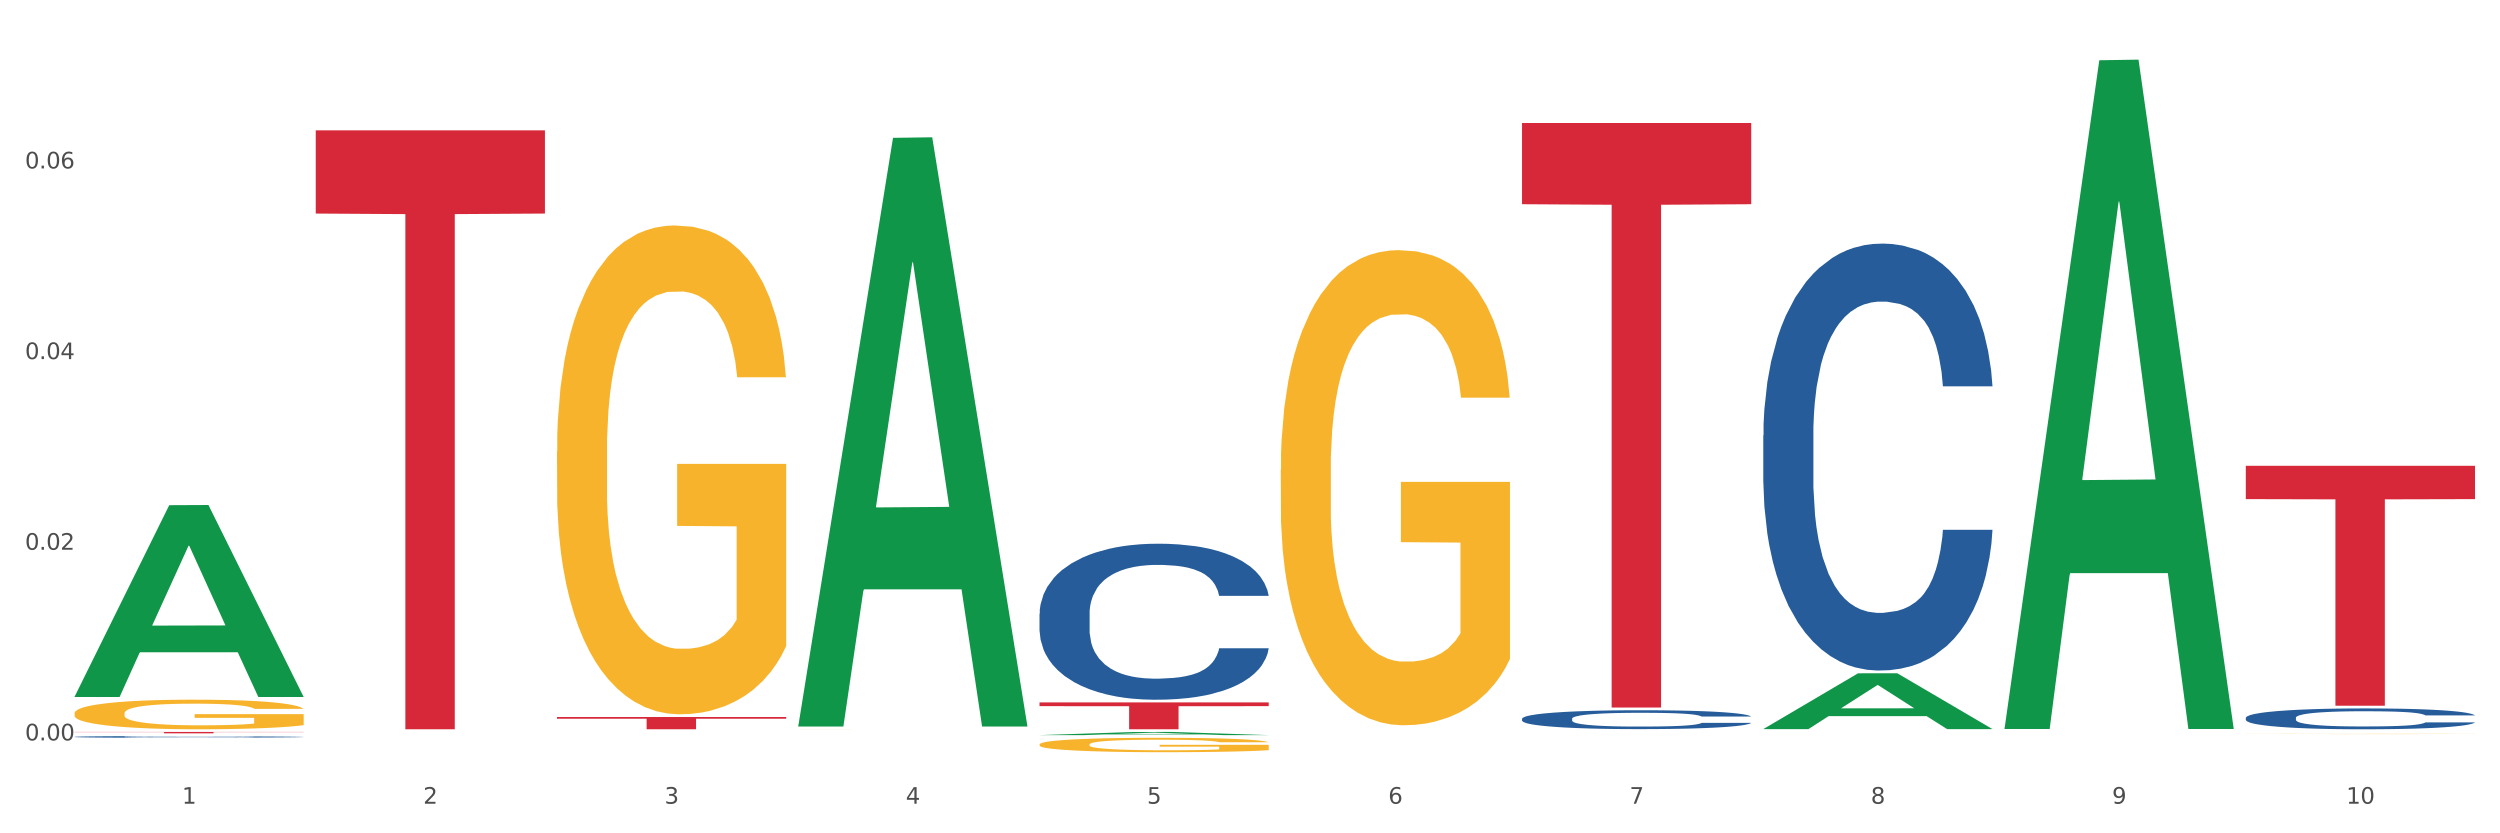 <?xml version="1.0" encoding="utf-8" standalone="no"?>
<!DOCTYPE svg PUBLIC "-//W3C//DTD SVG 1.1//EN"
  "http://www.w3.org/Graphics/SVG/1.1/DTD/svg11.dtd">
<svg xmlns:xlink="http://www.w3.org/1999/xlink" width="1080pt" height="360pt" viewBox="0 0 1080 360" xmlns="http://www.w3.org/2000/svg" version="1.1">
 <rect x="0" y="0" width="1080" height="360" fill="#333333" stroke="none"/>
 <defs>
  <style type="text/css">*{stroke-linejoin: round; stroke-linecap: butt}</style>
 </defs>
 <g id="figure_1">
  <g id="patch_1">
   <path d="M 0 360 
L 1080 360 
L 1080 0 
L 0 0 
z
" style="fill: #ffffff; stroke: #ffffff; stroke-linejoin: miter"/>
  </g>
  <g id="axes_1">
   <g id="matplotlib.axis_1">
    <g id="xtick_1">
     <g id="text_1">
      <!-- 1 -->
      <g style="fill: #4d4d4d" transform="translate(78.627 347.204) scale(0.096 -0.096)">
       <defs>
        <path id="DejaVuSans-31" d="M 794 531 
L 1825 531 
L 1825 4091 
L 703 3866 
L 703 4441 
L 1819 4666 
L 2450 4666 
L 2450 531 
L 3481 531 
L 3481 0 
L 794 0 
L 794 531 
z
" transform="scale(0.016)"/>
       </defs>
       <use xlink:href="#DejaVuSans-31"/>
      </g>
     </g>
    </g>
    <g id="xtick_2">
     <g id="text_2">
      <!-- 2 -->
      <g style="fill: #4d4d4d" transform="translate(182.851 347.204) scale(0.096 -0.096)">
       <defs>
        <path id="DejaVuSans-32" d="M 1228 531 
L 3431 531 
L 3431 0 
L 469 0 
L 469 531 
Q 828 903 1448 1529 
Q 2069 2156 2228 2338 
Q 2531 2678 2651 2914 
Q 2772 3150 2772 3378 
Q 2772 3750 2511 3984 
Q 2250 4219 1831 4219 
Q 1534 4219 1204 4116 
Q 875 4013 500 3803 
L 500 4441 
Q 881 4594 1212 4672 
Q 1544 4750 1819 4750 
Q 2544 4750 2975 4387 
Q 3406 4025 3406 3419 
Q 3406 3131 3298 2873 
Q 3191 2616 2906 2266 
Q 2828 2175 2409 1742 
Q 1991 1309 1228 531 
z
" transform="scale(0.016)"/>
       </defs>
       <use xlink:href="#DejaVuSans-32"/>
      </g>
     </g>
    </g>
    <g id="xtick_3">
     <g id="text_3">
      <!-- 3 -->
      <g style="fill: #4d4d4d" transform="translate(287.074 347.204) scale(0.096 -0.096)">
       <defs>
        <path id="DejaVuSans-33" d="M 2597 2516 
Q 3050 2419 3304 2112 
Q 3559 1806 3559 1356 
Q 3559 666 3084 287 
Q 2609 -91 1734 -91 
Q 1441 -91 1130 -33 
Q 819 25 488 141 
L 488 750 
Q 750 597 1062 519 
Q 1375 441 1716 441 
Q 2309 441 2620 675 
Q 2931 909 2931 1356 
Q 2931 1769 2642 2001 
Q 2353 2234 1838 2234 
L 1294 2234 
L 1294 2753 
L 1863 2753 
Q 2328 2753 2575 2939 
Q 2822 3125 2822 3475 
Q 2822 3834 2567 4026 
Q 2313 4219 1838 4219 
Q 1578 4219 1281 4162 
Q 984 4106 628 3988 
L 628 4550 
Q 988 4650 1302 4700 
Q 1616 4750 1894 4750 
Q 2613 4750 3031 4423 
Q 3450 4097 3450 3541 
Q 3450 3153 3228 2886 
Q 3006 2619 2597 2516 
z
" transform="scale(0.016)"/>
       </defs>
       <use xlink:href="#DejaVuSans-33"/>
      </g>
     </g>
    </g>
    <g id="xtick_4">
     <g id="text_4">
      <!-- 4 -->
      <g style="fill: #4d4d4d" transform="translate(391.298 347.204) scale(0.096 -0.096)">
       <defs>
        <path id="DejaVuSans-34" d="M 2419 4116 
L 825 1625 
L 2419 1625 
L 2419 4116 
z
M 2253 4666 
L 3047 4666 
L 3047 1625 
L 3713 1625 
L 3713 1100 
L 3047 1100 
L 3047 0 
L 2419 0 
L 2419 1100 
L 313 1100 
L 313 1709 
L 2253 4666 
z
" transform="scale(0.016)"/>
       </defs>
       <use xlink:href="#DejaVuSans-34"/>
      </g>
     </g>
    </g>
    <g id="xtick_5">
     <g id="text_5">
      <!-- 5 -->
      <g style="fill: #4d4d4d" transform="translate(495.522 347.204) scale(0.096 -0.096)">
       <defs>
        <path id="DejaVuSans-35" d="M 691 4666 
L 3169 4666 
L 3169 4134 
L 1269 4134 
L 1269 2991 
Q 1406 3038 1543 3061 
Q 1681 3084 1819 3084 
Q 2600 3084 3056 2656 
Q 3513 2228 3513 1497 
Q 3513 744 3044 326 
Q 2575 -91 1722 -91 
Q 1428 -91 1123 -41 
Q 819 9 494 109 
L 494 744 
Q 775 591 1075 516 
Q 1375 441 1709 441 
Q 2250 441 2565 725 
Q 2881 1009 2881 1497 
Q 2881 1984 2565 2268 
Q 2250 2553 1709 2553 
Q 1456 2553 1204 2497 
Q 953 2441 691 2322 
L 691 4666 
z
" transform="scale(0.016)"/>
       </defs>
       <use xlink:href="#DejaVuSans-35"/>
      </g>
     </g>
    </g>
    <g id="xtick_6">
     <g id="text_6">
      <!-- 6 -->
      <g style="fill: #4d4d4d" transform="translate(599.745 347.204) scale(0.096 -0.096)">
       <defs>
        <path id="DejaVuSans-36" d="M 2113 2584 
Q 1688 2584 1439 2293 
Q 1191 2003 1191 1497 
Q 1191 994 1439 701 
Q 1688 409 2113 409 
Q 2538 409 2786 701 
Q 3034 994 3034 1497 
Q 3034 2003 2786 2293 
Q 2538 2584 2113 2584 
z
M 3366 4563 
L 3366 3988 
Q 3128 4100 2886 4159 
Q 2644 4219 2406 4219 
Q 1781 4219 1451 3797 
Q 1122 3375 1075 2522 
Q 1259 2794 1537 2939 
Q 1816 3084 2150 3084 
Q 2853 3084 3261 2657 
Q 3669 2231 3669 1497 
Q 3669 778 3244 343 
Q 2819 -91 2113 -91 
Q 1303 -91 875 529 
Q 447 1150 447 2328 
Q 447 3434 972 4092 
Q 1497 4750 2381 4750 
Q 2619 4750 2861 4703 
Q 3103 4656 3366 4563 
z
" transform="scale(0.016)"/>
       </defs>
       <use xlink:href="#DejaVuSans-36"/>
      </g>
     </g>
    </g>
    <g id="xtick_7">
     <g id="text_7">
      <!-- 7 -->
      <g style="fill: #4d4d4d" transform="translate(703.969 347.204) scale(0.096 -0.096)">
       <defs>
        <path id="DejaVuSans-37" d="M 525 4666 
L 3525 4666 
L 3525 4397 
L 1831 0 
L 1172 0 
L 2766 4134 
L 525 4134 
L 525 4666 
z
" transform="scale(0.016)"/>
       </defs>
       <use xlink:href="#DejaVuSans-37"/>
      </g>
     </g>
    </g>
    <g id="xtick_8">
     <g id="text_8">
      <!-- 8 -->
      <g style="fill: #4d4d4d" transform="translate(808.193 347.204) scale(0.096 -0.096)">
       <defs>
        <path id="DejaVuSans-38" d="M 2034 2216 
Q 1584 2216 1326 1975 
Q 1069 1734 1069 1313 
Q 1069 891 1326 650 
Q 1584 409 2034 409 
Q 2484 409 2743 651 
Q 3003 894 3003 1313 
Q 3003 1734 2745 1975 
Q 2488 2216 2034 2216 
z
M 1403 2484 
Q 997 2584 770 2862 
Q 544 3141 544 3541 
Q 544 4100 942 4425 
Q 1341 4750 2034 4750 
Q 2731 4750 3128 4425 
Q 3525 4100 3525 3541 
Q 3525 3141 3298 2862 
Q 3072 2584 2669 2484 
Q 3125 2378 3379 2068 
Q 3634 1759 3634 1313 
Q 3634 634 3220 271 
Q 2806 -91 2034 -91 
Q 1263 -91 848 271 
Q 434 634 434 1313 
Q 434 1759 690 2068 
Q 947 2378 1403 2484 
z
M 1172 3481 
Q 1172 3119 1398 2916 
Q 1625 2713 2034 2713 
Q 2441 2713 2670 2916 
Q 2900 3119 2900 3481 
Q 2900 3844 2670 4047 
Q 2441 4250 2034 4250 
Q 1625 4250 1398 4047 
Q 1172 3844 1172 3481 
z
" transform="scale(0.016)"/>
       </defs>
       <use xlink:href="#DejaVuSans-38"/>
      </g>
     </g>
    </g>
    <g id="xtick_9">
     <g id="text_9">
      <!-- 9 -->
      <g style="fill: #4d4d4d" transform="translate(912.416 347.204) scale(0.096 -0.096)">
       <defs>
        <path id="DejaVuSans-39" d="M 703 97 
L 703 672 
Q 941 559 1184 500 
Q 1428 441 1663 441 
Q 2288 441 2617 861 
Q 2947 1281 2994 2138 
Q 2813 1869 2534 1725 
Q 2256 1581 1919 1581 
Q 1219 1581 811 2004 
Q 403 2428 403 3163 
Q 403 3881 828 4315 
Q 1253 4750 1959 4750 
Q 2769 4750 3195 4129 
Q 3622 3509 3622 2328 
Q 3622 1225 3098 567 
Q 2575 -91 1691 -91 
Q 1453 -91 1209 -44 
Q 966 3 703 97 
z
M 1959 2075 
Q 2384 2075 2632 2365 
Q 2881 2656 2881 3163 
Q 2881 3666 2632 3958 
Q 2384 4250 1959 4250 
Q 1534 4250 1286 3958 
Q 1038 3666 1038 3163 
Q 1038 2656 1286 2365 
Q 1534 2075 1959 2075 
z
" transform="scale(0.016)"/>
       </defs>
       <use xlink:href="#DejaVuSans-39"/>
      </g>
     </g>
    </g>
    <g id="xtick_10">
     <g id="text_10">
      <!-- 10 -->
      <g style="fill: #4d4d4d" transform="translate(1013.586 347.204) scale(0.096 -0.096)">
       <defs>
        <path id="DejaVuSans-30" d="M 2034 4250 
Q 1547 4250 1301 3770 
Q 1056 3291 1056 2328 
Q 1056 1369 1301 889 
Q 1547 409 2034 409 
Q 2525 409 2770 889 
Q 3016 1369 3016 2328 
Q 3016 3291 2770 3770 
Q 2525 4250 2034 4250 
z
M 2034 4750 
Q 2819 4750 3233 4129 
Q 3647 3509 3647 2328 
Q 3647 1150 3233 529 
Q 2819 -91 2034 -91 
Q 1250 -91 836 529 
Q 422 1150 422 2328 
Q 422 3509 836 4129 
Q 1250 4750 2034 4750 
z
" transform="scale(0.016)"/>
       </defs>
       <use xlink:href="#DejaVuSans-31"/>
       <use xlink:href="#DejaVuSans-30" transform="translate(63.623 0)"/>
      </g>
     </g>
    </g>
    <g id="xtick_11"/>
    <g id="xtick_12"/>
    <g id="xtick_13"/>
    <g id="xtick_14"/>
    <g id="xtick_15"/>
    <g id="xtick_16"/>
    <g id="xtick_17"/>
    <g id="xtick_18"/>
    <g id="xtick_19"/>
   </g>
   <g id="matplotlib.axis_2">
    <g id="ytick_1">
     <g id="text_11">
      <!-- 0.00 -->
      <g style="fill: #4d4d4d" transform="translate(10.8 319.856) scale(0.096 -0.096)">
       <defs>
        <path id="DejaVuSans-2e" d="M 684 794 
L 1344 794 
L 1344 0 
L 684 0 
L 684 794 
z
" transform="scale(0.016)"/>
       </defs>
       <use xlink:href="#DejaVuSans-30"/>
       <use xlink:href="#DejaVuSans-2e" transform="translate(63.623 0)"/>
       <use xlink:href="#DejaVuSans-30" transform="translate(95.41 0)"/>
       <use xlink:href="#DejaVuSans-30" transform="translate(159.033 0)"/>
      </g>
     </g>
    </g>
    <g id="ytick_2">
     <g id="text_12">
      <!-- 0.02 -->
      <g style="fill: #4d4d4d" transform="translate(10.8 237.494) scale(0.096 -0.096)">
       <use xlink:href="#DejaVuSans-30"/>
       <use xlink:href="#DejaVuSans-2e" transform="translate(63.623 0)"/>
       <use xlink:href="#DejaVuSans-30" transform="translate(95.41 0)"/>
       <use xlink:href="#DejaVuSans-32" transform="translate(159.033 0)"/>
      </g>
     </g>
    </g>
    <g id="ytick_3">
     <g id="text_13">
      <!-- 0.04 -->
      <g style="fill: #4d4d4d" transform="translate(10.8 155.132) scale(0.096 -0.096)">
       <use xlink:href="#DejaVuSans-30"/>
       <use xlink:href="#DejaVuSans-2e" transform="translate(63.623 0)"/>
       <use xlink:href="#DejaVuSans-30" transform="translate(95.41 0)"/>
       <use xlink:href="#DejaVuSans-34" transform="translate(159.033 0)"/>
      </g>
     </g>
    </g>
    <g id="ytick_4">
     <g id="text_14">
      <!-- 0.06 -->
      <g style="fill: #4d4d4d" transform="translate(10.8 72.769) scale(0.096 -0.096)">
       <use xlink:href="#DejaVuSans-30"/>
       <use xlink:href="#DejaVuSans-2e" transform="translate(63.623 0)"/>
       <use xlink:href="#DejaVuSans-30" transform="translate(95.41 0)"/>
       <use xlink:href="#DejaVuSans-36" transform="translate(159.033 0)"/>
      </g>
     </g>
    </g>
    <g id="ytick_5"/>
    <g id="ytick_6"/>
    <g id="ytick_7"/>
    <g id="ytick_8"/>
   </g>
   <g id="PolyCollection_1">
    <path d="M 32.175 300.945 
L 32.277 300.868 
L 73.107 218.24 
L 90.051 218.162 
L 131.187 301.101 
L 111.589 301.101 
L 102.709 281.788 
L 60.552 281.788 
L 60.246 282.099 
L 51.671 301.101 
L 32.175 301.101 
L 32.175 300.945 
L 65.86 270.262 
L 97.401 270.184 
L 81.783 235.84 
L 81.579 235.684 
L 81.375 235.918 
L 65.758 270.184 
L 65.86 270.262 
L 32.175 300.945 
z
" clip-path="url(#p8defe58259)" style="fill: #109648"/>
    <path d="M 449.069 303.449 
L 548.082 303.449 
L 548.082 305.061 
L 509.134 305.072 
L 509.134 315.047 
L 487.783 315.047 
L 487.783 305.072 
L 449.069 305.061 
L 449.069 303.46 
L 449.069 303.449 
z
" clip-path="url(#p8defe58259)" style="fill: #d62839"/>
    <path d="M 240.622 309.746 
L 339.635 309.746 
L 339.635 310.482 
L 300.687 310.487 
L 300.687 315.047 
L 279.336 315.047 
L 279.336 310.487 
L 240.622 310.482 
L 240.622 309.751 
L 240.622 309.746 
z
" clip-path="url(#p8defe58259)" style="fill: #d62839"/>
    <path d="M 136.399 56.297 
L 235.411 56.297 
L 235.411 92.255 
L 196.463 92.498 
L 196.463 315.047 
L 175.112 315.047 
L 175.112 92.498 
L 136.399 92.255 
L 136.399 56.54 
L 136.399 56.297 
z
" clip-path="url(#p8defe58259)" style="fill: #d62839"/>
    <path d="M 32.175 316.209 
L 131.187 316.209 
L 131.187 316.293 
L 92.239 316.293 
L 92.239 316.811 
L 70.888 316.811 
L 70.888 316.293 
L 32.175 316.293 
L 32.175 316.21 
L 32.175 316.209 
z
" clip-path="url(#p8defe58259)" style="fill: #d62839"/>
    <path d="M 657.517 310.487 
L 657.634 310.48 
L 657.634 310.271 
L 657.985 309.988 
L 659.272 309.467 
L 660.911 309.072 
L 663.72 308.61 
L 665.241 308.416 
L 667.231 308.2 
L 671.327 307.85 
L 676.008 307.552 
L 679.285 307.388 
L 681.743 307.284 
L 687.244 307.098 
L 690.404 307.016 
L 693.681 306.949 
L 696.49 306.904 
L 701.171 306.852 
L 704.916 306.83 
L 709.247 306.822 
L 712.875 306.83 
L 717.673 306.859 
L 724.695 306.949 
L 727.387 307.001 
L 731.015 307.09 
L 734.76 307.21 
L 737.803 307.329 
L 741.314 307.5 
L 744.943 307.724 
L 748.454 308.007 
L 750.911 308.267 
L 752.901 308.543 
L 754.657 308.878 
L 755.944 309.243 
L 756.529 309.548 
L 735.112 309.548 
L 734.526 309.273 
L 733.356 308.975 
L 732.186 308.774 
L 730.898 308.61 
L 728.909 308.424 
L 727.153 308.305 
L 724.227 308.163 
L 721.535 308.074 
L 719.312 308.021 
L 716.62 307.977 
L 710.885 307.932 
L 706.789 307.932 
L 704.214 307.947 
L 701.054 307.984 
L 698.362 308.036 
L 695.202 308.126 
L 692.745 308.223 
L 690.287 308.349 
L 688.882 308.439 
L 686.776 308.603 
L 685.371 308.737 
L 683.499 308.967 
L 682.445 309.131 
L 680.573 309.556 
L 679.754 309.869 
L 679.402 310.085 
L 679.168 310.323 
L 679.168 311.485 
L 679.871 312.007 
L 680.456 312.23 
L 681.392 312.483 
L 683.148 312.811 
L 685.722 313.131 
L 688.414 313.362 
L 690.638 313.504 
L 692.745 313.608 
L 694.851 313.69 
L 697.426 313.765 
L 699.533 313.809 
L 702.693 313.854 
L 706.438 313.876 
L 709.364 313.876 
L 715.332 313.839 
L 718.024 313.802 
L 720.599 313.75 
L 723.408 313.668 
L 725.632 313.578 
L 726.919 313.511 
L 729.026 313.37 
L 730.664 313.221 
L 732.069 313.049 
L 733.005 312.9 
L 734.058 312.677 
L 734.877 312.424 
L 735.112 312.29 
L 756.529 312.29 
L 756.061 312.558 
L 755.242 312.819 
L 753.603 313.169 
L 752.316 313.37 
L 750.326 313.616 
L 748.22 313.824 
L 745.294 314.055 
L 742.602 314.226 
L 739.793 314.375 
L 736.75 314.509 
L 731.249 314.696 
L 729.26 314.748 
L 725.046 314.837 
L 721.769 314.889 
L 716.971 314.941 
L 712.055 314.971 
L 706.906 314.979 
L 702.341 314.964 
L 697.309 314.919 
L 694.149 314.874 
L 690.638 314.807 
L 686.542 314.703 
L 682.679 314.576 
L 679.051 314.427 
L 675.657 314.256 
L 672.497 314.062 
L 668.401 313.742 
L 665.358 313.429 
L 663.134 313.139 
L 661.613 312.893 
L 660.091 312.58 
L 659.272 312.364 
L 657.985 311.843 
L 657.517 311.359 
L 657.517 310.487 
z
" clip-path="url(#p8defe58259)" style="fill: #255c99"/>
    <path d="M 970.188 317.068 
L 970.304 317.068 
L 970.304 317.066 
L 970.538 317.064 
L 971.707 317.059 
L 973.461 317.056 
L 974.747 317.054 
L 976.032 317.052 
L 977.552 317.05 
L 979.422 317.049 
L 982.813 317.046 
L 984.917 317.045 
L 987.488 317.043 
L 992.164 317.042 
L 995.554 317.04 
L 999.061 317.04 
L 1004.789 317.038 
L 1008.53 317.038 
L 1012.505 317.038 
L 1017.297 317.037 
L 1020.921 317.037 
L 1028.87 317.037 
L 1035.65 317.038 
L 1038.923 317.038 
L 1043.132 317.039 
L 1045.353 317.04 
L 1048.977 317.041 
L 1052.717 317.042 
L 1055.289 317.043 
L 1059.147 317.045 
L 1062.069 317.047 
L 1064.758 317.05 
L 1066.161 317.051 
L 1067.213 317.053 
L 1068.148 317.055 
L 1069.083 317.058 
L 1048.041 317.058 
L 1047.223 317.056 
L 1045.937 317.054 
L 1044.067 317.052 
L 1042.43 317.051 
L 1039.625 317.049 
L 1037.053 317.048 
L 1034.364 317.047 
L 1031.091 317.047 
L 1028.52 317.046 
L 1024.896 317.046 
L 1017.765 317.046 
L 1012.972 317.047 
L 1009.699 317.047 
L 1007.595 317.048 
L 1005.724 317.049 
L 1003.62 317.049 
L 1001.165 317.051 
L 999.412 317.052 
L 997.659 317.053 
L 996.256 317.055 
L 994.97 317.056 
L 993.918 317.058 
L 993.1 317.06 
L 992.398 317.062 
L 991.814 317.066 
L 991.814 317.075 
L 992.047 317.076 
L 992.632 317.079 
L 993.333 317.081 
L 994.502 317.083 
L 995.554 317.085 
L 997.542 317.087 
L 999.763 317.089 
L 1001.516 317.09 
L 1003.27 317.091 
L 1006.309 317.092 
L 1009.699 317.093 
L 1012.621 317.094 
L 1016.596 317.094 
L 1019.285 317.095 
L 1021.623 317.095 
L 1027.351 317.095 
L 1031.442 317.095 
L 1036.001 317.094 
L 1039.508 317.094 
L 1042.43 317.093 
L 1045.704 317.092 
L 1047.808 317.091 
L 1047.808 317.078 
L 1022.09 317.078 
L 1022.09 317.07 
L 1069.2 317.07 
L 1069.2 317.094 
L 1067.213 317.096 
L 1064.992 317.097 
L 1062.654 317.098 
L 1059.147 317.099 
L 1054.938 317.1 
L 1051.198 317.101 
L 1047.223 317.102 
L 1042.547 317.103 
L 1036.469 317.103 
L 1032.728 317.103 
L 1028.052 317.104 
L 1022.558 317.104 
L 1017.765 317.104 
L 1013.089 317.103 
L 1008.179 317.103 
L 1003.387 317.102 
L 999.763 317.101 
L 996.139 317.1 
L 992.281 317.099 
L 989.242 317.098 
L 986.904 317.097 
L 984.332 317.095 
L 981.527 317.093 
L 979.422 317.092 
L 977.552 317.09 
L 975.565 317.088 
L 974.162 317.086 
L 972.759 317.084 
L 971.941 317.082 
L 971.006 317.079 
L 970.304 317.075 
L 970.188 317.068 
z
" clip-path="url(#p8defe58259)" style="fill: #f7b32b"/>
    <path d="M 657.517 53.124 
L 756.529 53.124 
L 756.529 88.218 
L 717.581 88.455 
L 717.581 305.66 
L 696.23 305.66 
L 696.23 88.455 
L 657.517 88.218 
L 657.517 53.361 
L 657.517 53.124 
z
" clip-path="url(#p8defe58259)" style="fill: #d62839"/>
    <path d="M 553.293 202.907 
L 553.41 202.72 
L 553.41 195.971 
L 553.644 190.16 
L 554.813 176.1 
L 556.566 164.477 
L 557.852 158.291 
L 559.138 153.23 
L 560.658 148.168 
L 562.528 142.919 
L 565.918 135.233 
L 568.022 131.296 
L 570.594 127.172 
L 575.27 121.173 
L 578.66 117.799 
L 582.167 114.987 
L 587.895 111.613 
L 591.636 110.113 
L 595.61 108.988 
L 600.403 108.238 
L 604.027 108.051 
L 611.976 108.613 
L 618.756 110.301 
L 622.029 111.613 
L 626.237 113.862 
L 628.458 115.362 
L 632.082 118.361 
L 635.823 122.298 
L 638.395 125.672 
L 642.252 132.046 
L 645.175 138.42 
L 647.863 146.293 
L 649.266 151.73 
L 650.318 156.791 
L 651.253 162.603 
L 652.189 171.788 
L 631.147 171.788 
L 630.329 165.227 
L 629.043 159.041 
L 627.173 153.042 
L 625.536 149.293 
L 622.73 144.606 
L 620.159 141.607 
L 617.47 139.357 
L 614.197 137.483 
L 611.625 136.545 
L 608.001 135.796 
L 600.87 135.983 
L 596.078 137.483 
L 592.805 139.357 
L 590.7 141.044 
L 588.83 142.919 
L 586.726 145.544 
L 584.271 149.48 
L 582.518 153.042 
L 580.764 157.541 
L 579.361 162.04 
L 578.075 167.289 
L 577.023 172.913 
L 576.205 178.725 
L 575.504 185.848 
L 574.919 197.658 
L 574.919 223.341 
L 575.153 229.152 
L 575.737 236.838 
L 576.439 242.649 
L 577.608 249.586 
L 578.66 254.272 
L 580.647 261.021 
L 582.868 266.645 
L 584.622 270.207 
L 586.375 273.206 
L 589.415 277.33 
L 592.805 280.704 
L 595.727 282.767 
L 599.702 284.641 
L 602.39 285.391 
L 604.728 285.766 
L 610.456 285.766 
L 614.548 285.204 
L 619.107 283.891 
L 622.613 282.204 
L 625.536 280.142 
L 628.809 276.768 
L 630.913 273.581 
L 630.913 234.401 
L 605.196 234.214 
L 605.196 208.156 
L 652.306 208.156 
L 652.306 284.641 
L 650.318 288.578 
L 648.097 292.14 
L 645.759 295.327 
L 642.252 299.263 
L 638.044 303.013 
L 634.303 305.637 
L 630.329 307.887 
L 625.653 309.949 
L 619.574 311.823 
L 615.833 312.573 
L 611.158 313.136 
L 605.663 313.323 
L 600.87 312.948 
L 596.195 312.011 
L 591.285 310.324 
L 586.492 307.887 
L 582.868 305.45 
L 579.244 302.45 
L 575.387 298.513 
L 572.347 294.764 
L 570.009 291.39 
L 567.438 287.078 
L 564.632 281.454 
L 562.528 276.393 
L 560.658 271.144 
L 558.67 264.395 
L 557.268 258.584 
L 555.865 251.273 
L 555.047 245.836 
L 554.111 237.4 
L 553.41 225.59 
L 553.293 202.907 
z
" clip-path="url(#p8defe58259)" style="fill: #f7b32b"/>
    <path d="M 344.846 315.032 
L 344.963 315.032 
L 344.963 315.031 
L 345.197 315.03 
L 346.366 315.028 
L 348.119 315.027 
L 349.405 315.026 
L 350.691 315.025 
L 352.21 315.024 
L 354.081 315.024 
L 357.471 315.023 
L 359.575 315.022 
L 362.147 315.021 
L 366.823 315.021 
L 370.213 315.02 
L 373.72 315.02 
L 379.448 315.019 
L 383.188 315.019 
L 387.163 315.019 
L 391.956 315.019 
L 395.579 315.019 
L 403.529 315.019 
L 410.309 315.019 
L 413.582 315.019 
L 417.79 315.02 
L 420.011 315.02 
L 423.635 315.02 
L 427.376 315.021 
L 429.947 315.021 
L 433.805 315.022 
L 436.728 315.023 
L 439.416 315.024 
L 440.819 315.025 
L 441.871 315.026 
L 442.806 315.026 
L 443.741 315.028 
L 422.7 315.028 
L 421.882 315.027 
L 420.596 315.026 
L 418.725 315.025 
L 417.089 315.025 
L 414.283 315.024 
L 411.711 315.023 
L 409.023 315.023 
L 405.75 315.023 
L 403.178 315.023 
L 399.554 315.023 
L 392.423 315.023 
L 387.63 315.023 
L 384.357 315.023 
L 382.253 315.023 
L 380.383 315.024 
L 378.279 315.024 
L 375.824 315.025 
L 374.07 315.025 
L 372.317 315.026 
L 370.914 315.026 
L 369.628 315.027 
L 368.576 315.028 
L 367.758 315.029 
L 367.056 315.03 
L 366.472 315.031 
L 366.472 315.035 
L 366.706 315.036 
L 367.29 315.037 
L 367.992 315.038 
L 369.161 315.038 
L 370.213 315.039 
L 372.2 315.04 
L 374.421 315.041 
L 376.174 315.041 
L 377.928 315.042 
L 380.967 315.042 
L 384.357 315.043 
L 387.28 315.043 
L 391.254 315.043 
L 393.943 315.043 
L 396.281 315.044 
L 402.009 315.044 
L 406.1 315.043 
L 410.659 315.043 
L 414.166 315.043 
L 417.089 315.043 
L 420.362 315.042 
L 422.466 315.042 
L 422.466 315.036 
L 396.748 315.036 
L 396.748 315.033 
L 443.858 315.033 
L 443.858 315.043 
L 441.871 315.044 
L 439.65 315.044 
L 437.312 315.045 
L 433.805 315.045 
L 429.597 315.046 
L 425.856 315.046 
L 421.882 315.047 
L 417.206 315.047 
L 411.127 315.047 
L 407.386 315.047 
L 402.71 315.047 
L 397.216 315.047 
L 392.423 315.047 
L 387.747 315.047 
L 382.838 315.047 
L 378.045 315.047 
L 374.421 315.046 
L 370.797 315.046 
L 366.94 315.045 
L 363.9 315.045 
L 361.562 315.044 
L 358.99 315.044 
L 356.185 315.043 
L 354.081 315.042 
L 352.21 315.041 
L 350.223 315.041 
L 348.82 315.04 
L 347.418 315.039 
L 346.599 315.038 
L 345.664 315.037 
L 344.963 315.035 
L 344.846 315.032 
z
" clip-path="url(#p8defe58259)" style="fill: #f7b32b"/>
    <path d="M 240.622 194.982 
L 240.739 194.789 
L 240.739 187.846 
L 240.973 181.867 
L 242.142 167.401 
L 243.895 155.443 
L 245.181 149.078 
L 246.467 143.871 
L 247.987 138.663 
L 249.857 133.263 
L 253.247 125.355 
L 255.351 121.305 
L 257.923 117.061 
L 262.599 110.889 
L 265.989 107.418 
L 269.496 104.525 
L 275.224 101.053 
L 278.965 99.51 
L 282.939 98.353 
L 287.732 97.581 
L 291.356 97.388 
L 299.305 97.967 
L 306.085 99.703 
L 309.358 101.053 
L 313.566 103.367 
L 315.788 104.91 
L 319.411 107.996 
L 323.152 112.047 
L 325.724 115.518 
L 329.581 122.076 
L 332.504 128.634 
L 335.193 136.734 
L 336.595 142.328 
L 337.647 147.535 
L 338.583 153.514 
L 339.518 162.965 
L 318.476 162.965 
L 317.658 156.214 
L 316.372 149.85 
L 314.502 143.678 
L 312.865 139.82 
L 310.06 134.999 
L 307.488 131.913 
L 304.799 129.598 
L 301.526 127.669 
L 298.954 126.705 
L 295.33 125.933 
L 288.2 126.126 
L 283.407 127.669 
L 280.134 129.598 
L 278.03 131.334 
L 276.159 133.263 
L 274.055 135.963 
L 271.6 140.013 
L 269.847 143.678 
L 268.093 148.307 
L 266.69 152.936 
L 265.405 158.336 
L 264.352 164.122 
L 263.534 170.101 
L 262.833 177.43 
L 262.248 189.581 
L 262.248 216.005 
L 262.482 221.984 
L 263.067 229.892 
L 263.768 235.871 
L 264.937 243.007 
L 265.989 247.829 
L 267.976 254.772 
L 270.197 260.558 
L 271.951 264.223 
L 273.704 267.309 
L 276.744 271.552 
L 280.134 275.024 
L 283.056 277.146 
L 287.031 279.074 
L 289.719 279.846 
L 292.057 280.231 
L 297.785 280.231 
L 301.877 279.653 
L 306.436 278.303 
L 309.943 276.567 
L 312.865 274.445 
L 316.138 270.974 
L 318.242 267.695 
L 318.242 227.384 
L 292.525 227.192 
L 292.525 200.382 
L 339.635 200.382 
L 339.635 279.074 
L 337.647 283.125 
L 335.426 286.789 
L 333.088 290.068 
L 329.581 294.118 
L 325.373 297.976 
L 321.632 300.676 
L 317.658 302.99 
L 312.982 305.112 
L 306.903 307.041 
L 303.163 307.812 
L 298.487 308.391 
L 292.992 308.584 
L 288.2 308.198 
L 283.524 307.234 
L 278.614 305.498 
L 273.821 302.99 
L 270.197 300.483 
L 266.574 297.397 
L 262.716 293.347 
L 259.677 289.489 
L 257.339 286.018 
L 254.767 281.582 
L 251.961 275.795 
L 249.857 270.588 
L 247.987 265.187 
L 246 258.244 
L 244.597 252.265 
L 243.194 244.743 
L 242.376 239.15 
L 241.441 230.47 
L 240.739 218.319 
L 240.622 194.982 
z
" clip-path="url(#p8defe58259)" style="fill: #f7b32b"/>
    <path d="M 32.175 308.171 
L 32.292 308.159 
L 32.292 307.739 
L 32.526 307.377 
L 33.695 306.501 
L 35.448 305.777 
L 36.734 305.392 
L 38.02 305.077 
L 39.54 304.761 
L 41.41 304.435 
L 44.8 303.956 
L 46.904 303.711 
L 49.476 303.454 
L 54.152 303.08 
L 57.542 302.87 
L 61.049 302.695 
L 66.777 302.485 
L 70.517 302.391 
L 74.492 302.321 
L 79.285 302.275 
L 82.909 302.263 
L 90.858 302.298 
L 97.638 302.403 
L 100.911 302.485 
L 105.119 302.625 
L 107.34 302.718 
L 110.964 302.905 
L 114.705 303.15 
L 117.277 303.36 
L 121.134 303.757 
L 124.057 304.154 
L 126.745 304.645 
L 128.148 304.983 
L 129.2 305.299 
L 130.135 305.66 
L 131.071 306.233 
L 110.029 306.233 
L 109.211 305.824 
L 107.925 305.439 
L 106.054 305.065 
L 104.418 304.832 
L 101.612 304.54 
L 99.041 304.353 
L 96.352 304.213 
L 93.079 304.096 
L 90.507 304.038 
L 86.883 303.991 
L 79.752 304.003 
L 74.96 304.096 
L 71.686 304.213 
L 69.582 304.318 
L 67.712 304.435 
L 65.608 304.598 
L 63.153 304.843 
L 61.399 305.065 
L 59.646 305.345 
L 58.243 305.625 
L 56.957 305.952 
L 55.905 306.303 
L 55.087 306.665 
L 54.386 307.108 
L 53.801 307.844 
L 53.801 309.443 
L 54.035 309.805 
L 54.619 310.284 
L 55.321 310.646 
L 56.49 311.078 
L 57.542 311.37 
L 59.529 311.79 
L 61.75 312.14 
L 63.504 312.362 
L 65.257 312.549 
L 68.296 312.806 
L 71.686 313.016 
L 74.609 313.144 
L 78.583 313.261 
L 81.272 313.308 
L 83.61 313.331 
L 89.338 313.331 
L 93.429 313.296 
L 97.988 313.214 
L 101.495 313.109 
L 104.418 312.981 
L 107.691 312.771 
L 109.795 312.572 
L 109.795 310.132 
L 84.078 310.12 
L 84.078 308.498 
L 131.187 308.498 
L 131.187 313.261 
L 129.2 313.506 
L 126.979 313.728 
L 124.641 313.927 
L 121.134 314.172 
L 116.926 314.405 
L 113.185 314.569 
L 109.211 314.709 
L 104.535 314.837 
L 98.456 314.954 
L 94.715 315.001 
L 90.039 315.036 
L 84.545 315.047 
L 79.752 315.024 
L 75.076 314.966 
L 70.167 314.861 
L 65.374 314.709 
L 61.75 314.557 
L 58.126 314.37 
L 54.269 314.125 
L 51.229 313.892 
L 48.891 313.681 
L 46.32 313.413 
L 43.514 313.063 
L 41.41 312.747 
L 39.54 312.42 
L 37.552 312 
L 36.15 311.638 
L 34.747 311.183 
L 33.928 310.844 
L 32.993 310.319 
L 32.292 309.583 
L 32.175 308.171 
z
" clip-path="url(#p8defe58259)" style="fill: #f7b32b"/>
    <path d="M 970.188 310.086 
L 970.305 310.078 
L 970.305 309.848 
L 970.656 309.535 
L 971.943 308.959 
L 973.582 308.523 
L 976.39 308.013 
L 977.912 307.799 
L 979.902 307.561 
L 983.998 307.174 
L 988.679 306.845 
L 991.956 306.664 
L 994.414 306.549 
L 999.915 306.343 
L 1003.075 306.253 
L 1006.352 306.179 
L 1009.161 306.129 
L 1013.842 306.072 
L 1017.587 306.047 
L 1021.917 306.039 
L 1025.546 306.047 
L 1030.344 306.08 
L 1037.366 306.179 
L 1040.058 306.236 
L 1043.686 306.335 
L 1047.431 306.467 
L 1050.474 306.598 
L 1053.985 306.787 
L 1057.613 307.034 
L 1061.125 307.347 
L 1063.582 307.635 
L 1065.572 307.939 
L 1067.327 308.309 
L 1068.615 308.713 
L 1069.2 309.05 
L 1047.782 309.05 
L 1047.197 308.745 
L 1046.027 308.416 
L 1044.857 308.194 
L 1043.569 308.013 
L 1041.58 307.808 
L 1039.824 307.676 
L 1036.898 307.52 
L 1034.206 307.421 
L 1031.983 307.363 
L 1029.291 307.314 
L 1023.556 307.265 
L 1019.46 307.265 
L 1016.885 307.281 
L 1013.725 307.322 
L 1011.033 307.38 
L 1007.873 307.478 
L 1005.415 307.585 
L 1002.958 307.725 
L 1001.553 307.824 
L 999.447 308.005 
L 998.042 308.153 
L 996.17 308.408 
L 995.116 308.589 
L 993.244 309.058 
L 992.424 309.404 
L 992.073 309.642 
L 991.839 309.905 
L 991.839 311.189 
L 992.541 311.765 
L 993.127 312.012 
L 994.063 312.291 
L 995.818 312.653 
L 998.393 313.007 
L 1001.085 313.262 
L 1003.309 313.418 
L 1005.415 313.534 
L 1007.522 313.624 
L 1010.097 313.706 
L 1012.203 313.756 
L 1015.363 313.805 
L 1019.109 313.83 
L 1022.035 313.83 
L 1028.003 313.789 
L 1030.695 313.747 
L 1033.27 313.69 
L 1036.079 313.599 
L 1038.303 313.501 
L 1039.59 313.427 
L 1041.697 313.27 
L 1043.335 313.106 
L 1044.739 312.917 
L 1045.676 312.752 
L 1046.729 312.505 
L 1047.548 312.225 
L 1047.782 312.077 
L 1069.2 312.077 
L 1068.732 312.374 
L 1067.913 312.662 
L 1066.274 313.048 
L 1064.987 313.27 
L 1062.997 313.542 
L 1060.89 313.772 
L 1057.965 314.027 
L 1055.273 314.216 
L 1052.464 314.381 
L 1049.421 314.529 
L 1043.92 314.735 
L 1041.931 314.792 
L 1037.717 314.891 
L 1034.44 314.949 
L 1029.642 315.006 
L 1024.726 315.039 
L 1019.577 315.047 
L 1015.012 315.031 
L 1009.98 314.982 
L 1006.82 314.932 
L 1003.309 314.858 
L 999.212 314.743 
L 995.35 314.603 
L 991.722 314.439 
L 988.328 314.249 
L 985.168 314.035 
L 981.072 313.682 
L 978.029 313.336 
L 975.805 313.015 
L 974.284 312.744 
L 972.762 312.398 
L 971.943 312.16 
L 970.656 311.584 
L 970.188 311.049 
L 970.188 310.086 
z
" clip-path="url(#p8defe58259)" style="fill: #255c99"/>
    <path d="M 32.175 318.315 
L 32.292 318.314 
L 32.292 318.295 
L 32.643 318.269 
L 33.931 318.22 
L 35.569 318.183 
L 38.378 318.14 
L 39.899 318.122 
L 41.889 318.102 
L 45.985 318.069 
L 50.667 318.041 
L 53.944 318.026 
L 56.401 318.016 
L 61.902 317.999 
L 65.062 317.991 
L 68.339 317.985 
L 71.148 317.981 
L 75.829 317.976 
L 79.575 317.974 
L 83.905 317.973 
L 87.533 317.974 
L 92.331 317.977 
L 99.354 317.985 
L 102.045 317.99 
L 105.674 317.998 
L 109.419 318.009 
L 112.462 318.02 
L 115.973 318.036 
L 119.601 318.057 
L 123.112 318.084 
L 125.57 318.108 
L 127.559 318.134 
L 129.315 318.165 
L 130.602 318.199 
L 131.187 318.228 
L 109.77 318.228 
L 109.185 318.202 
L 108.014 318.174 
L 106.844 318.155 
L 105.557 318.14 
L 103.567 318.123 
L 101.811 318.111 
L 98.886 318.098 
L 96.194 318.09 
L 93.97 318.085 
L 91.278 318.081 
L 85.543 318.077 
L 81.447 318.077 
L 78.872 318.078 
L 75.712 318.082 
L 73.021 318.086 
L 69.861 318.095 
L 67.403 318.104 
L 64.945 318.116 
L 63.541 318.124 
L 61.434 318.139 
L 60.03 318.152 
L 58.157 318.173 
L 57.104 318.189 
L 55.231 318.228 
L 54.412 318.257 
L 54.061 318.278 
L 53.827 318.3 
L 53.827 318.408 
L 54.529 318.457 
L 55.114 318.478 
L 56.05 318.502 
L 57.806 318.532 
L 60.381 318.562 
L 63.072 318.584 
L 65.296 318.597 
L 67.403 318.607 
L 69.509 318.614 
L 72.084 318.621 
L 74.191 318.625 
L 77.351 318.629 
L 81.096 318.632 
L 84.022 318.632 
L 89.991 318.628 
L 92.683 318.625 
L 95.257 318.62 
L 98.066 318.612 
L 100.29 318.604 
L 101.577 318.597 
L 103.684 318.584 
L 105.322 318.57 
L 106.727 318.554 
L 107.663 318.54 
L 108.717 318.52 
L 109.536 318.496 
L 109.77 318.483 
L 131.187 318.483 
L 130.719 318.508 
L 129.9 318.533 
L 128.262 318.565 
L 126.974 318.584 
L 124.985 318.607 
L 122.878 318.627 
L 119.952 318.648 
L 117.26 318.664 
L 114.451 318.678 
L 111.408 318.691 
L 105.908 318.708 
L 103.918 318.713 
L 99.705 318.721 
L 96.428 318.726 
L 91.629 318.731 
L 86.714 318.734 
L 81.564 318.734 
L 77 318.733 
L 71.967 318.729 
L 68.807 318.725 
L 65.296 318.718 
L 61.2 318.709 
L 57.338 318.697 
L 53.71 318.683 
L 50.316 318.667 
L 47.156 318.649 
L 43.059 318.619 
L 40.016 318.59 
L 37.793 318.563 
L 36.271 318.54 
L 34.75 318.511 
L 33.931 318.49 
L 32.643 318.442 
L 32.175 318.397 
L 32.175 318.315 
z
" clip-path="url(#p8defe58259)" style="fill: #255c99"/>
    <path d="M 449.069 265.166 
L 449.187 265.105 
L 449.187 263.381 
L 449.538 261.042 
L 450.825 256.733 
L 452.464 253.47 
L 455.272 249.653 
L 456.794 248.053 
L 458.783 246.268 
L 462.88 243.374 
L 467.561 240.912 
L 470.838 239.558 
L 473.296 238.696 
L 478.797 237.157 
L 481.957 236.48 
L 485.234 235.926 
L 488.042 235.556 
L 492.724 235.125 
L 496.469 234.941 
L 500.799 234.879 
L 504.427 234.941 
L 509.226 235.187 
L 516.248 235.926 
L 518.94 236.356 
L 522.568 237.095 
L 526.313 238.08 
L 529.356 239.065 
L 532.867 240.481 
L 536.495 242.328 
L 540.006 244.667 
L 542.464 246.822 
L 544.454 249.099 
L 546.209 251.87 
L 547.497 254.886 
L 548.082 257.41 
L 526.664 257.41 
L 526.079 255.132 
L 524.909 252.67 
L 523.738 251.008 
L 522.451 249.653 
L 520.461 248.114 
L 518.706 247.129 
L 515.78 245.96 
L 513.088 245.221 
L 510.864 244.79 
L 508.173 244.421 
L 502.438 244.051 
L 498.342 244.051 
L 495.767 244.175 
L 492.607 244.482 
L 489.915 244.913 
L 486.755 245.652 
L 484.297 246.452 
L 481.84 247.499 
L 480.435 248.238 
L 478.328 249.592 
L 476.924 250.7 
L 475.051 252.608 
L 473.998 253.963 
L 472.126 257.471 
L 471.306 260.057 
L 470.955 261.842 
L 470.721 263.812 
L 470.721 273.415 
L 471.423 277.725 
L 472.009 279.571 
L 472.945 281.665 
L 474.7 284.373 
L 477.275 287.02 
L 479.967 288.929 
L 482.191 290.098 
L 484.297 290.96 
L 486.404 291.637 
L 488.979 292.253 
L 491.085 292.622 
L 494.245 292.992 
L 497.991 293.176 
L 500.916 293.176 
L 506.885 292.868 
L 509.577 292.561 
L 512.152 292.13 
L 514.961 291.453 
L 517.184 290.714 
L 518.472 290.16 
L 520.578 288.99 
L 522.217 287.759 
L 523.621 286.343 
L 524.558 285.112 
L 525.611 283.265 
L 526.43 281.172 
L 526.664 280.064 
L 548.082 280.064 
L 547.614 282.28 
L 546.795 284.435 
L 545.156 287.328 
L 543.869 288.99 
L 541.879 291.022 
L 539.772 292.745 
L 536.846 294.654 
L 534.155 296.07 
L 531.346 297.301 
L 528.303 298.409 
L 522.802 299.948 
L 520.813 300.379 
L 516.599 301.117 
L 513.322 301.548 
L 508.524 301.979 
L 503.608 302.226 
L 498.459 302.287 
L 493.894 302.164 
L 488.862 301.795 
L 485.702 301.425 
L 482.191 300.871 
L 478.094 300.009 
L 474.232 298.963 
L 470.604 297.732 
L 467.21 296.316 
L 464.05 294.715 
L 459.954 292.068 
L 456.911 289.483 
L 454.687 287.082 
L 453.166 285.05 
L 451.644 282.465 
L 450.825 280.68 
L 449.538 276.37 
L 449.069 272.369 
L 449.069 265.166 
z
" clip-path="url(#p8defe58259)" style="fill: #255c99"/>
    <path d="M 449.069 321.603 
L 449.186 321.597 
L 449.186 321.393 
L 449.42 321.217 
L 450.589 320.79 
L 452.343 320.438 
L 453.628 320.251 
L 454.914 320.097 
L 456.434 319.944 
L 458.304 319.785 
L 461.694 319.552 
L 463.799 319.432 
L 466.37 319.307 
L 471.046 319.126 
L 474.436 319.023 
L 477.943 318.938 
L 483.671 318.836 
L 487.412 318.79 
L 491.386 318.756 
L 496.179 318.734 
L 499.803 318.728 
L 507.752 318.745 
L 514.532 318.796 
L 517.805 318.836 
L 522.014 318.904 
L 524.235 318.949 
L 527.859 319.04 
L 531.599 319.16 
L 534.171 319.262 
L 538.029 319.455 
L 540.951 319.648 
L 543.64 319.887 
L 545.043 320.052 
L 546.095 320.205 
L 547.03 320.381 
L 547.965 320.66 
L 526.923 320.66 
L 526.105 320.461 
L 524.819 320.273 
L 522.949 320.092 
L 521.312 319.978 
L 518.507 319.836 
L 515.935 319.745 
L 513.246 319.677 
L 509.973 319.62 
L 507.401 319.592 
L 503.778 319.569 
L 496.647 319.574 
L 491.854 319.62 
L 488.581 319.677 
L 486.477 319.728 
L 484.606 319.785 
L 482.502 319.864 
L 480.047 319.984 
L 478.294 320.092 
L 476.54 320.228 
L 475.138 320.364 
L 473.852 320.523 
L 472.8 320.694 
L 471.981 320.87 
L 471.28 321.086 
L 470.696 321.444 
L 470.696 322.222 
L 470.929 322.398 
L 471.514 322.631 
L 472.215 322.807 
L 473.384 323.018 
L 474.436 323.16 
L 476.424 323.364 
L 478.645 323.535 
L 480.398 323.643 
L 482.152 323.734 
L 485.191 323.859 
L 488.581 323.961 
L 491.503 324.023 
L 495.478 324.08 
L 498.167 324.103 
L 500.505 324.114 
L 506.232 324.114 
L 510.324 324.097 
L 514.883 324.057 
L 518.39 324.006 
L 521.312 323.944 
L 524.585 323.842 
L 526.69 323.745 
L 526.69 322.557 
L 500.972 322.552 
L 500.972 321.762 
L 548.082 321.762 
L 548.082 324.08 
L 546.095 324.199 
L 543.874 324.307 
L 541.536 324.404 
L 538.029 324.523 
L 533.82 324.637 
L 530.08 324.717 
L 526.105 324.785 
L 521.429 324.847 
L 515.351 324.904 
L 511.61 324.927 
L 506.934 324.944 
L 501.44 324.95 
L 496.647 324.938 
L 491.971 324.91 
L 487.061 324.859 
L 482.268 324.785 
L 478.645 324.711 
L 475.021 324.62 
L 471.163 324.501 
L 468.124 324.387 
L 465.786 324.285 
L 463.214 324.154 
L 460.409 323.984 
L 458.304 323.83 
L 456.434 323.671 
L 454.447 323.467 
L 453.044 323.29 
L 451.641 323.069 
L 450.823 322.904 
L 449.888 322.648 
L 449.186 322.29 
L 449.069 321.603 
z
" clip-path="url(#p8defe58259)" style="fill: #f7b32b"/>
    <path d="M 970.188 201.212 
L 1069.2 201.212 
L 1069.2 215.618 
L 1030.252 215.716 
L 1030.252 304.877 
L 1008.901 304.877 
L 1008.901 215.716 
L 970.188 215.618 
L 970.188 201.31 
L 970.188 201.212 
z
" clip-path="url(#p8defe58259)" style="fill: #d62839"/>
    <path d="M 761.74 188.107 
L 761.857 187.938 
L 761.857 183.221 
L 762.208 176.82 
L 763.496 165.029 
L 765.134 156.101 
L 767.943 145.657 
L 769.465 141.277 
L 771.454 136.392 
L 775.551 128.475 
L 780.232 121.736 
L 783.509 118.03 
L 785.967 115.672 
L 791.467 111.461 
L 794.627 109.608 
L 797.904 108.092 
L 800.713 107.081 
L 805.395 105.902 
L 809.14 105.397 
L 813.47 105.228 
L 817.098 105.397 
L 821.897 106.07 
L 828.919 108.092 
L 831.611 109.271 
L 835.239 111.292 
L 838.984 113.988 
L 842.027 116.683 
L 845.538 120.557 
L 849.166 125.611 
L 852.677 132.012 
L 855.135 137.908 
L 857.125 144.141 
L 858.88 151.721 
L 860.168 159.975 
L 860.753 166.882 
L 839.335 166.882 
L 838.75 160.649 
L 837.58 153.911 
L 836.409 149.363 
L 835.122 145.657 
L 833.132 141.445 
L 831.377 138.75 
L 828.451 135.549 
L 825.759 133.528 
L 823.535 132.349 
L 820.843 131.338 
L 815.109 130.327 
L 811.012 130.327 
L 808.438 130.664 
L 805.278 131.507 
L 802.586 132.686 
L 799.426 134.707 
L 796.968 136.897 
L 794.51 139.761 
L 793.106 141.782 
L 790.999 145.488 
L 789.595 148.52 
L 787.722 153.742 
L 786.669 157.448 
L 784.796 167.05 
L 783.977 174.125 
L 783.626 179.01 
L 783.392 184.401 
L 783.392 210.679 
L 784.094 222.471 
L 784.679 227.524 
L 785.616 233.252 
L 787.371 240.664 
L 789.946 247.907 
L 792.638 253.129 
L 794.862 256.33 
L 796.968 258.688 
L 799.075 260.541 
L 801.65 262.225 
L 803.756 263.236 
L 806.916 264.247 
L 810.661 264.752 
L 813.587 264.752 
L 819.556 263.91 
L 822.248 263.068 
L 824.823 261.889 
L 827.632 260.036 
L 829.855 258.014 
L 831.143 256.498 
L 833.249 253.297 
L 834.888 249.928 
L 836.292 246.054 
L 837.229 242.685 
L 838.282 237.631 
L 839.101 231.904 
L 839.335 228.872 
L 860.753 228.872 
L 860.285 234.936 
L 859.465 240.832 
L 857.827 248.749 
L 856.539 253.297 
L 854.55 258.856 
L 852.443 263.573 
L 849.517 268.795 
L 846.825 272.669 
L 844.017 276.039 
L 840.974 279.071 
L 835.473 283.282 
L 833.483 284.461 
L 829.27 286.483 
L 825.993 287.662 
L 821.195 288.841 
L 816.279 289.515 
L 811.13 289.683 
L 806.565 289.346 
L 801.533 288.336 
L 798.373 287.325 
L 794.862 285.809 
L 790.765 283.45 
L 786.903 280.587 
L 783.275 277.218 
L 779.881 273.343 
L 776.721 268.964 
L 772.625 261.72 
L 769.582 254.645 
L 767.358 248.075 
L 765.837 242.517 
L 764.315 235.442 
L 763.496 230.556 
L 762.208 218.765 
L 761.74 207.815 
L 761.74 188.107 
z
" clip-path="url(#p8defe58259)" style="fill: #255c99"/>
    <path d="M 344.846 313.379 
L 344.948 313.14 
L 385.778 59.547 
L 402.722 59.308 
L 443.858 313.857 
L 424.26 313.857 
L 415.379 254.582 
L 373.223 254.582 
L 372.916 255.538 
L 364.342 313.857 
L 344.846 313.857 
L 344.846 313.379 
L 378.53 219.208 
L 410.072 218.969 
L 394.454 113.564 
L 394.25 113.086 
L 394.046 113.803 
L 378.428 218.969 
L 378.53 219.208 
L 344.846 313.379 
z
" clip-path="url(#p8defe58259)" style="fill: #109648"/>
    <path d="M 449.069 317.564 
L 449.172 317.562 
L 490.001 316.21 
L 506.946 316.209 
L 548.082 317.566 
L 528.484 317.566 
L 519.603 317.25 
L 477.446 317.25 
L 477.14 317.255 
L 468.566 317.566 
L 449.069 317.566 
L 449.069 317.564 
L 482.754 317.062 
L 514.295 317.06 
L 498.678 316.498 
L 498.474 316.496 
L 498.269 316.5 
L 482.652 317.06 
L 482.754 317.062 
L 449.069 317.564 
z
" clip-path="url(#p8defe58259)" style="fill: #109648"/>
    <path d="M 761.74 314.932 
L 761.842 314.909 
L 802.672 290.868 
L 819.617 290.845 
L 860.753 314.977 
L 841.154 314.977 
L 832.274 309.358 
L 790.117 309.358 
L 789.811 309.448 
L 781.237 314.977 
L 761.74 314.977 
L 761.74 314.932 
L 795.425 306.004 
L 826.966 305.981 
L 811.349 295.989 
L 811.144 295.943 
L 810.94 296.011 
L 795.323 305.981 
L 795.425 306.004 
L 761.74 314.932 
z
" clip-path="url(#p8defe58259)" style="fill: #109648"/>
    <path d="M 865.964 314.373 
L 866.066 314.102 
L 906.896 26.031 
L 923.84 25.759 
L 964.976 314.917 
L 945.378 314.917 
L 936.498 247.582 
L 894.341 247.582 
L 894.034 248.668 
L 885.46 314.917 
L 865.964 314.917 
L 865.964 314.373 
L 899.649 207.399 
L 931.19 207.127 
L 915.572 87.392 
L 915.368 86.849 
L 915.164 87.664 
L 899.547 207.127 
L 899.649 207.399 
L 865.964 314.373 
z
" clip-path="url(#p8defe58259)" style="fill: #109648"/>
   </g>
  </g>
 </g>
 <defs>
  <clipPath id="p8defe58259">
   <rect x="32.175" y="10.8" width="1037.025" height="329.109"/>
  </clipPath>
 </defs>
</svg>
